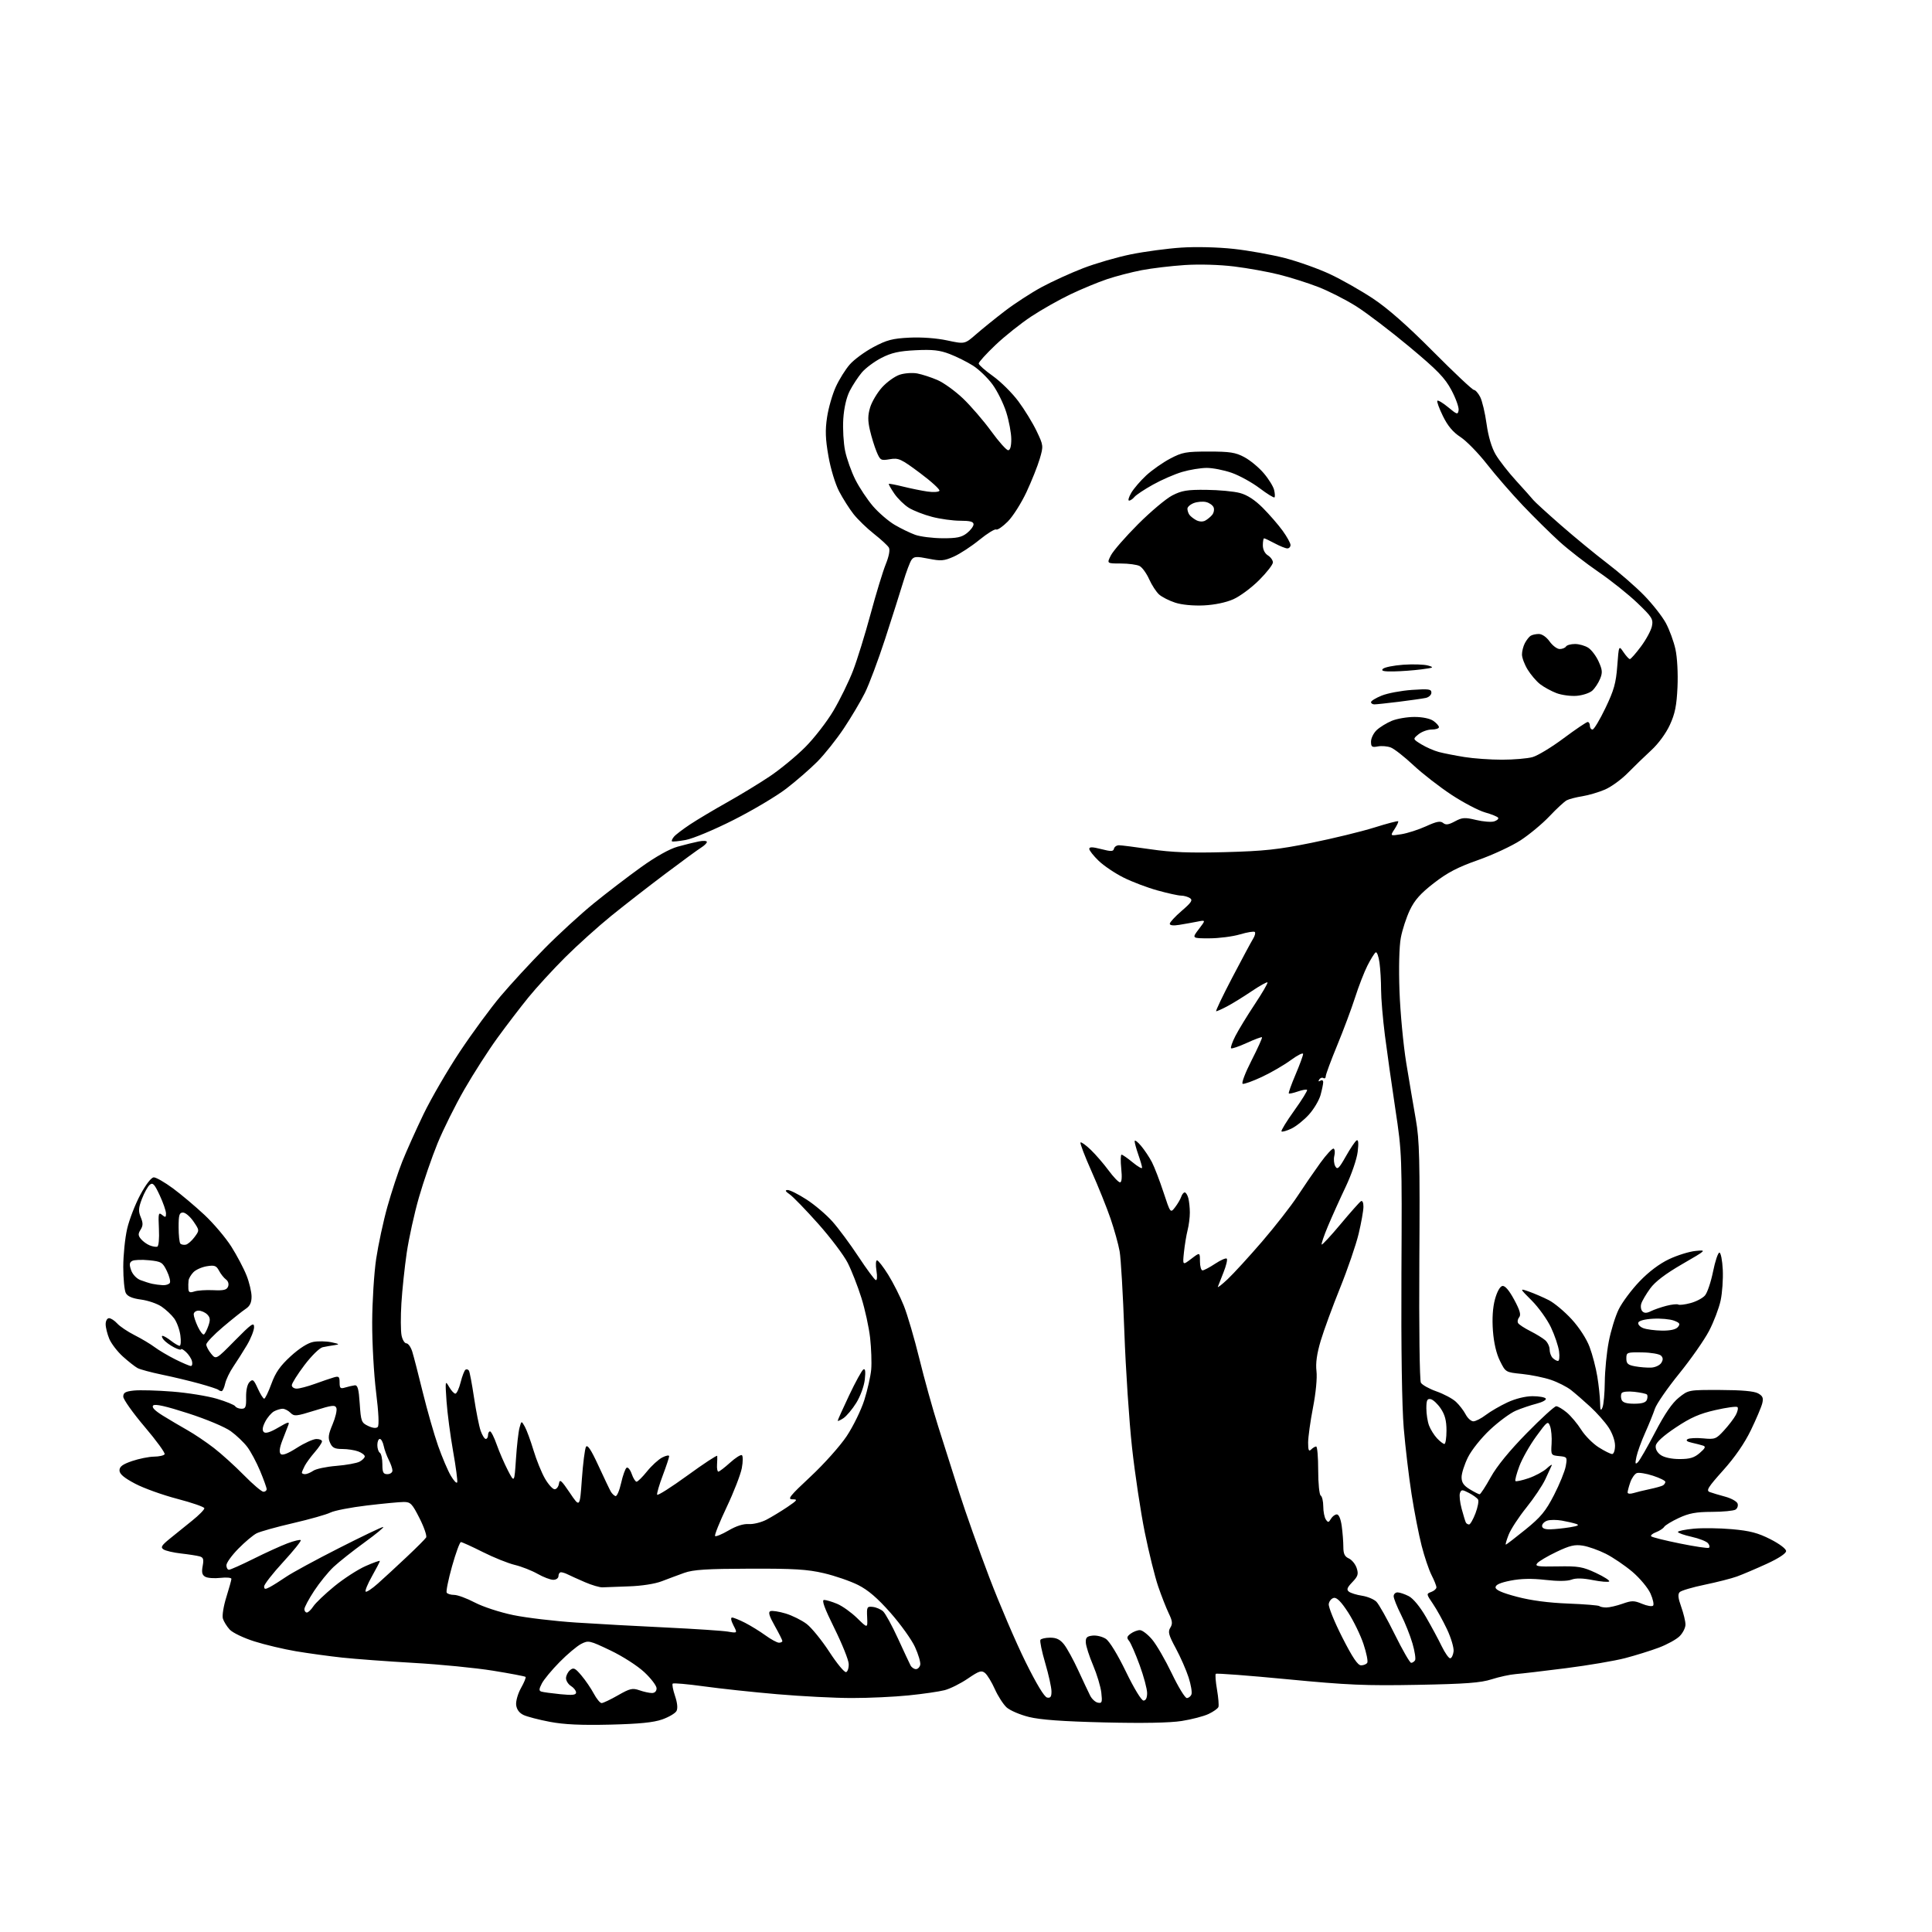 <?xml version="1.0" encoding="UTF-8" standalone="no"?>
<svg 
  version="1.1" 
  xmlns="http://www.w3.org/2000/svg" 
  xmlns:xlink="http://www.w3.org/1999/xlink" 
  xmlns:svg="http://www.w3.org/2000/svg"
  xmlns:rdf="http://www.w3.org/1999/02/22-rdf-syntax-ns#"
  xmlns:cc="http://creativecommons.org/ns#"
  xmlns:dc="http://purl.org/dc/elements/1.1/"
  viewBox="0 0 768 768"
  width="768"
  height="768"
>
<style>svg {background-color: white; }</style>"
<path stroke="none" fill="black" fill-rule="evenodd" d="M242.50,685.57C231.06,685.84 224.25,685.53 218.60,684.46C214.26,683.64 209.53,682.41 208.10,681.73C206.41,680.92 205.39,679.53 205.18,677.75C205.01,676.23 205.87,673.23 207.11,671.01C208.35,668.82 209.16,666.83 208.92,666.59C208.68,666.35 202.86,665.24 195.99,664.13C189.12,663.02 174.95,661.62 164.50,661.03C154.05,660.43 141.22,659.48 136.00,658.92C130.78,658.35 122.52,657.22 117.65,656.40C112.78,655.58 105.33,653.81 101.09,652.47C96.80,651.11 92.46,649.03 91.30,647.77C90.16,646.52 88.94,644.56 88.60,643.40C88.25,642.25 88.86,638.42 89.97,634.90C91.07,631.38 91.98,628.10 91.99,627.62C91.99,627.14 90.03,626.96 87.63,627.23C85.23,627.50 82.51,627.31 81.60,626.79C80.34,626.09 80.09,625.05 80.56,622.53C81.07,619.82 80.84,619.10 79.34,618.68C78.33,618.40 75.02,617.88 71.99,617.54C68.96,617.20 65.81,616.47 64.99,615.91C63.76,615.09 64.19,614.35 67.43,611.71C69.59,609.94 73.61,606.70 76.36,604.50C79.10,602.30 81.30,600.07 81.23,599.54C81.16,599.02 76.33,597.34 70.50,595.82C64.67,594.30 57.10,591.58 53.70,589.78C49.26,587.43 47.50,585.93 47.50,584.50C47.50,582.99 48.74,582.08 52.50,580.79C55.25,579.86 59.16,579.07 61.19,579.04C63.22,579.02 65.13,578.59 65.44,578.09C65.75,577.59 62.18,572.68 57.50,567.17C52.83,561.67 49.00,556.27 49.00,555.19C49.00,553.60 49.83,553.12 53.25,552.76C55.59,552.52 62.45,552.70 68.50,553.18C74.55,553.65 82.51,554.94 86.20,556.03C89.88,557.13 93.17,558.47 93.51,559.01C93.84,559.56 94.98,560.00 96.02,560.00C97.63,560.00 97.91,559.29 97.83,555.41C97.78,552.62 98.31,550.26 99.20,549.37C100.48,548.09 100.88,548.42 102.48,551.96C103.48,554.18 104.63,556.00 105.02,556.00C105.41,556.00 106.70,553.33 107.89,550.08C109.54,545.56 111.36,542.96 115.56,539.11C119.03,535.95 122.37,533.83 124.54,533.43C126.44,533.07 129.69,533.14 131.75,533.57C134.93,534.25 135.12,534.42 133.00,534.71C131.62,534.90 129.50,535.28 128.27,535.54C127.03,535.81 123.82,538.96 121.02,542.66C118.26,546.31 116.00,549.91 116.00,550.65C116.00,551.39 116.88,552.00 117.96,552.00C119.04,552.00 122.30,551.14 125.21,550.09C128.12,549.03 131.51,547.88 132.75,547.52C134.69,546.96 135.00,547.24 135.00,549.55C135.00,551.87 135.31,552.14 137.25,551.55C138.49,551.18 140.18,550.79 141.00,550.69C142.18,550.54 142.61,552.10 143.00,557.99C143.47,565.03 143.67,565.57 146.35,566.84C148.15,567.70 149.55,567.85 150.15,567.25C150.75,566.65 150.51,561.55 149.50,553.40C148.62,546.31 147.92,533.80 147.95,525.62C147.98,517.43 148.69,506.10 149.53,500.43C150.38,494.76 152.38,485.42 154.00,479.67C155.61,473.93 158.25,465.90 159.87,461.83C161.49,457.75 165.30,449.26 168.33,442.96C171.37,436.66 177.89,425.43 182.83,418.00C187.77,410.57 195.04,400.68 198.99,396.00C202.93,391.32 210.74,382.85 216.33,377.18C221.92,371.50 230.78,363.38 236.00,359.13C241.22,354.88 249.71,348.39 254.85,344.70C260.65,340.54 266.16,337.45 269.35,336.57C272.18,335.78 275.96,334.85 277.75,334.49C279.54,334.13 281.00,334.22 281.00,334.68C281.00,335.14 279.99,336.14 278.75,336.91C277.51,337.68 271.10,342.36 264.50,347.33C257.90,352.29 248.22,359.82 243.00,364.05C237.78,368.29 229.52,375.72 224.66,380.56C219.80,385.41 213.24,392.56 210.09,396.44C206.93,400.32 201.40,407.55 197.80,412.50C194.19,417.45 188.27,426.68 184.63,433.00C180.99,439.32 176.18,449.00 173.93,454.50C171.68,460.00 168.35,469.68 166.53,476.00C164.71,482.32 162.53,492.23 161.68,498.00C160.84,503.77 159.88,512.81 159.56,518.08C159.24,523.35 159.27,529.09 159.62,530.83C159.96,532.57 160.83,534.00 161.55,534.00C162.26,534.00 163.30,535.46 163.87,537.25C164.43,539.04 166.32,546.35 168.07,553.50C169.83,560.65 172.56,570.20 174.15,574.73C175.74,579.25 178.02,584.61 179.22,586.64C180.41,588.67 181.55,589.84 181.75,589.24C181.95,588.64 181.21,583.05 180.10,576.82C179.00,570.60 177.83,561.67 177.50,557.00C176.94,548.91 176.99,548.63 178.49,551.25C179.35,552.76 180.49,554.00 181.02,554.00C181.54,554.00 182.48,551.97 183.11,549.48C183.73,547.00 184.61,544.74 185.05,544.47C185.50,544.19 186.11,544.37 186.41,544.86C186.71,545.34 187.63,550.19 188.44,555.62C189.26,561.05 190.44,566.96 191.06,568.75C191.69,570.54 192.60,572.00 193.10,572.00C193.59,572.00 194.00,571.33 194.00,570.50C194.00,569.67 194.36,569.00 194.80,569.00C195.24,569.00 196.44,571.36 197.45,574.25C198.47,577.14 200.47,581.75 201.89,584.50C204.47,589.50 204.47,589.50 205.10,580.00C205.44,574.77 206.08,569.20 206.50,567.61C207.28,564.73 207.28,564.73 208.62,567.11C209.36,568.43 210.91,572.65 212.07,576.50C213.23,580.35 215.28,585.41 216.63,587.75C217.98,590.09 219.71,592.00 220.47,592.00C221.24,592.00 222.01,590.99 222.20,589.75C222.48,587.84 223.14,588.41 226.52,593.42C230.50,599.34 230.50,599.34 231.30,587.99C231.75,581.74 232.48,575.97 232.93,575.16C233.52,574.10 234.92,576.20 237.87,582.59C240.13,587.49 242.35,592.15 242.81,592.94C243.27,593.73 244.10,594.53 244.66,594.72C245.21,594.90 246.22,592.58 246.90,589.55C247.58,586.51 248.57,583.77 249.09,583.44C249.62,583.12 250.53,584.23 251.12,585.92C251.71,587.62 252.58,589.00 253.05,589.00C253.52,589.00 255.39,587.15 257.20,584.90C259.02,582.64 261.74,580.15 263.25,579.37C264.76,578.59 266.00,578.36 266.00,578.86C266.00,579.35 264.86,582.80 263.46,586.51C262.06,590.22 261.06,593.67 261.22,594.16C261.39,594.66 266.80,591.22 273.26,586.53C279.72,581.83 285.05,578.33 285.11,578.74C285.16,579.16 285.13,580.74 285.03,582.25C284.93,583.76 285.17,585.00 285.55,585.00C285.94,585.00 288.02,583.41 290.17,581.47C292.32,579.52 294.46,578.16 294.91,578.45C295.37,578.73 295.36,581.05 294.88,583.61C294.40,586.16 291.69,593.15 288.85,599.13C286.01,605.12 283.94,610.28 284.26,610.60C284.58,610.91 286.98,609.92 289.59,608.40C292.65,606.60 295.51,605.69 297.65,605.84C299.47,605.96 302.66,605.17 304.73,604.08C306.80,602.99 310.52,600.73 313.00,599.06C317.00,596.34 317.23,596.01 315.01,596.00C312.89,596.00 313.94,594.67 322.20,586.97C327.54,582.00 333.98,574.78 336.57,570.89C339.15,567.01 342.31,560.55 343.58,556.54C344.85,552.54 346.08,547.06 346.32,544.38C346.55,541.70 346.35,536.06 345.89,531.86C345.42,527.65 343.85,520.45 342.40,515.86C340.95,511.26 338.51,505.02 336.97,502.00C335.44,498.98 330.17,492.00 325.27,486.49C320.37,480.99 315.27,475.72 313.93,474.79C312.17,473.57 311.94,473.09 313.09,473.05C313.97,473.02 317.35,474.72 320.60,476.82C323.86,478.92 328.49,482.86 330.90,485.57C333.31,488.28 337.96,494.55 341.22,499.50C344.49,504.45 347.59,508.65 348.11,508.84C348.67,509.05 348.79,507.52 348.40,505.09C348.04,502.84 348.14,501.00 348.63,501.00C349.11,501.00 351.12,503.59 353.09,506.75C355.06,509.91 357.85,515.44 359.28,519.03C360.72,522.63 363.49,532.08 365.44,540.03C367.39,547.99 370.76,560.12 372.94,567.00C375.11,573.88 378.90,585.80 381.36,593.50C383.81,601.20 389.17,616.27 393.25,627.00C397.34,637.73 403.80,652.79 407.60,660.49C412.02,669.43 415.14,674.60 416.26,674.81C417.59,675.07 418.00,674.48 417.98,672.32C417.97,670.77 416.85,665.73 415.50,661.12C414.15,656.51 413.28,652.35 413.58,651.87C413.88,651.39 415.63,651.00 417.49,651.00C419.96,651.00 421.42,651.72 423.00,653.72C424.18,655.22 426.70,659.83 428.61,663.97C430.52,668.11 432.64,672.62 433.33,673.99C434.01,675.36 435.40,676.65 436.43,676.84C438.06,677.16 438.22,676.69 437.79,672.85C437.52,670.46 436.05,665.58 434.53,662.00C433.01,658.42 431.71,654.38 431.63,653.00C431.52,650.96 432.02,650.44 434.31,650.18C435.86,650.00 438.23,650.58 439.58,651.46C441.04,652.42 444.25,657.65 447.58,664.53C450.83,671.23 453.73,676.00 454.57,676.00C455.49,676.00 456.00,674.94 456.00,673.03C456.00,671.39 454.66,666.39 453.03,661.92C451.39,657.44 449.50,653.10 448.82,652.28C447.80,651.06 447.93,650.53 449.48,649.39C450.53,648.63 452.16,648.00 453.12,648.00C454.07,648.00 456.27,649.69 458.00,651.75C459.74,653.81 463.25,659.89 465.82,665.25C468.39,670.61 471.07,675.00 471.78,675.00C472.48,675.00 473.32,674.34 473.62,673.54C473.93,672.73 473.42,669.70 472.48,666.79C471.55,663.88 469.26,658.68 467.40,655.23C464.55,649.95 464.20,648.65 465.22,647.03C466.19,645.47 466.07,644.38 464.58,641.30C463.58,639.21 461.69,634.41 460.40,630.64C459.10,626.87 456.71,617.20 455.07,609.14C453.44,601.09 451.16,585.95 450.01,575.50C448.86,565.05 447.48,544.35 446.95,529.50C446.41,514.65 445.57,500.21 445.07,497.42C444.58,494.63 442.95,488.78 441.46,484.42C439.97,480.06 436.56,471.59 433.88,465.58C431.20,459.57 429.24,454.43 429.52,454.15C429.80,453.87 431.63,455.18 433.60,457.07C435.56,458.96 438.74,462.64 440.67,465.25C442.59,467.86 444.64,470.00 445.23,470.00C445.91,470.00 446.08,468.05 445.71,464.50C445.40,461.48 445.46,459.00 445.84,459.00C446.23,459.00 448.22,460.38 450.27,462.07C452.32,463.76 454.00,464.72 454.00,464.20C454.00,463.68 453.32,461.34 452.50,459.00C451.68,456.66 451.02,454.24 451.04,453.62C451.06,453.01 452.21,453.85 453.59,455.50C454.98,457.15 456.92,460.07 457.92,462.00C458.91,463.93 460.97,469.28 462.49,473.90C465.26,482.30 465.26,482.30 467.12,479.90C468.13,478.58 469.23,476.71 469.55,475.75C469.87,474.79 470.50,474.00 470.95,474.00C471.40,474.00 472.04,475.01 472.37,476.25C472.70,477.49 472.98,480.07 472.98,482.00C472.99,483.93 472.59,487.07 472.09,489.00C471.60,490.93 470.95,494.87 470.64,497.77C470.09,503.03 470.09,503.03 473.55,500.40C477.00,497.76 477.00,497.76 477.00,501.38C477.00,503.37 477.46,505.00 478.02,505.00C478.58,505.00 480.84,503.81 483.04,502.35C485.24,500.90 487.32,499.99 487.66,500.33C488.01,500.67 487.44,503.10 486.39,505.72C485.35,508.35 484.33,510.94 484.12,511.50C483.92,512.05 485.66,510.70 488.00,508.50C490.34,506.30 496.50,499.57 501.69,493.55C506.87,487.52 513.20,479.42 515.73,475.55C518.27,471.67 522.37,465.71 524.84,462.29C527.31,458.88 529.70,456.32 530.17,456.60C530.63,456.89 530.74,458.19 530.41,459.49C530.09,460.79 530.26,462.64 530.80,463.61C531.63,465.10 532.26,464.51 534.99,459.68C536.75,456.56 538.67,453.70 539.25,453.34C539.98,452.89 540.12,454.32 539.70,457.85C539.36,460.73 537.26,466.86 534.94,471.75C532.65,476.56 529.48,483.61 527.88,487.41C526.29,491.21 525.17,494.50 525.39,494.72C525.61,494.94 528.99,491.30 532.90,486.62C536.81,481.94 540.45,477.84 541.00,477.50C541.58,477.14 542.00,478.07 541.99,479.69C541.99,481.24 541.12,486.10 540.07,490.50C539.01,494.90 535.69,504.57 532.69,512.00C529.69,519.42 526.23,528.87 525.00,532.98C523.47,538.15 522.94,541.88 523.32,545.05C523.64,547.74 523.07,553.72 521.93,559.56C520.87,565.03 520.01,571.28 520.00,573.45C520.00,576.52 520.27,577.13 521.20,576.20C521.86,575.54 522.76,575.00 523.20,575.00C523.64,575.00 524.00,579.25 524.00,584.44C524.00,589.66 524.45,594.16 525.00,594.50C525.55,594.84 526.01,596.78 526.02,598.81C526.02,600.84 526.48,603.17 527.03,604.00C527.91,605.31 528.17,605.28 529.07,603.75C529.64,602.79 530.69,602.00 531.41,602.00C532.22,602.00 532.97,603.80 533.36,606.64C533.71,609.19 534.00,612.91 534.00,614.90C534.00,617.66 534.52,618.76 536.19,619.51C537.39,620.06 538.79,621.77 539.30,623.33C540.08,625.73 539.82,626.58 537.57,628.93C535.49,631.10 535.20,631.91 536.21,632.71C536.92,633.27 539.27,634.00 541.44,634.33C543.61,634.66 546.18,635.74 547.15,636.72C548.12,637.70 551.42,643.56 554.47,649.75C557.53,655.94 560.44,661.00 560.95,661.00C561.46,661.00 562.16,660.54 562.51,659.99C562.85,659.43 562.39,656.42 561.48,653.29C560.57,650.16 558.52,645.01 556.91,641.83C555.31,638.66 554.00,635.37 554.00,634.53C554.00,633.69 554.70,633.00 555.55,633.00C556.40,633.00 558.41,633.68 560.01,634.50C561.76,635.41 564.47,638.69 566.82,642.75C568.97,646.46 571.80,651.71 573.11,654.42C574.43,657.13 575.95,659.28 576.50,659.20C577.05,659.13 577.64,657.90 577.82,656.48C578.00,655.06 576.83,651.11 575.23,647.70C573.62,644.29 571.10,639.72 569.61,637.54C566.96,633.66 566.94,633.56 568.95,632.82C570.08,632.41 571.00,631.58 571.00,630.99C571.00,630.40 570.13,628.21 569.06,626.12C568.00,624.04 566.22,618.77 565.11,614.41C563.99,610.06 562.20,600.88 561.13,594.00C560.05,587.12 558.65,575.30 558.01,567.72C557.29,559.14 556.94,535.92 557.09,506.22C557.33,459.11 557.30,458.28 554.69,441.00C553.24,431.38 551.36,418.12 550.52,411.54C549.69,404.96 549.00,396.81 549.00,393.43C549.00,390.05 548.72,385.20 548.37,382.66C548.02,380.12 547.34,378.29 546.85,378.59C546.36,378.90 544.90,381.25 543.59,383.82C542.29,386.39 540.07,392.10 538.67,396.50C537.26,400.90 534.07,409.45 531.57,415.50C529.07,421.55 527.02,427.09 527.01,427.81C527.01,428.53 526.58,428.86 526.07,428.54C525.56,428.23 524.81,428.49 524.41,429.14C523.96,429.87 524.12,430.04 524.85,429.60C525.49,429.19 526.00,429.46 525.99,430.19C525.99,430.91 525.51,433.22 524.93,435.32C524.34,437.42 522.26,440.92 520.30,443.09C518.34,445.25 515.21,447.76 513.33,448.65C511.46,449.53 509.70,450.03 509.42,449.75C509.14,449.47 511.42,445.75 514.48,441.48C517.54,437.21 519.84,433.50 519.58,433.24C519.32,432.98 517.66,433.27 515.89,433.89C514.12,434.50 512.52,434.85 512.32,434.65C512.12,434.46 513.32,431.10 514.98,427.20C516.64,423.30 518.00,419.60 518.00,418.97C518.00,418.34 515.81,419.44 513.12,421.41C510.44,423.38 505.27,426.38 501.64,428.08C498.00,429.78 494.56,431.02 493.99,430.83C493.41,430.64 494.99,426.48 497.48,421.59C499.98,416.69 501.86,412.53 501.66,412.33C501.47,412.13 498.73,413.15 495.59,414.59C492.44,416.03 489.64,416.98 489.37,416.70C489.09,416.42 489.85,414.24 491.07,411.85C492.29,409.46 495.75,403.78 498.78,399.22C501.80,394.67 504.08,390.75 503.84,390.51C503.60,390.27 500.73,391.88 497.45,394.09C494.18,396.30 489.83,398.98 487.79,400.05C485.75,401.12 483.80,402.00 483.45,402.00C483.11,402.00 485.97,395.99 489.82,388.64C493.66,381.29 497.40,374.34 498.12,373.18C498.84,372.03 499.15,370.81 498.81,370.48C498.47,370.14 495.82,370.57 492.92,371.43C490.01,372.29 484.52,373.00 480.70,373.00C473.76,373.00 473.76,373.00 476.55,369.34C479.35,365.68 479.35,365.68 475.92,366.37C474.04,366.74 470.81,367.32 468.75,367.65C466.42,368.03 465.00,367.86 465.00,367.21C465.00,366.63 467.14,364.31 469.75,362.07C473.64,358.72 474.23,357.80 473.00,357.00C472.18,356.47 470.59,356.02 469.48,356.02C468.37,356.01 464.17,355.09 460.15,353.97C456.13,352.86 450.07,350.57 446.67,348.87C443.28,347.18 438.81,344.18 436.75,342.20C434.69,340.21 433.00,338.08 433.00,337.45C433.00,336.61 434.23,336.63 437.75,337.53C441.69,338.54 442.56,338.51 442.82,337.37C443.00,336.62 443.89,336.00 444.81,336.00C445.72,336.00 451.43,336.73 457.48,337.61C465.80,338.83 473.02,339.11 487.00,338.74C502.53,338.32 508.03,337.73 521.27,335.05C529.95,333.30 541.18,330.56 546.24,328.98C551.29,327.39 555.59,326.26 555.79,326.46C556.00,326.66 555.35,328.06 554.36,329.58C552.56,332.33 552.56,332.33 557.03,331.62C559.49,331.23 563.92,329.80 566.89,328.45C571.05,326.54 572.59,326.25 573.66,327.14C574.73,328.02 575.82,327.87 578.36,326.50C581.27,324.94 582.29,324.87 586.78,325.95C589.59,326.62 592.82,326.88 593.96,326.51C595.10,326.15 595.81,325.50 595.54,325.07C595.27,324.63 592.95,323.68 590.37,322.96C587.80,322.24 581.80,319.10 577.03,315.97C572.27,312.84 565.44,307.54 561.85,304.18C558.26,300.82 554.22,297.65 552.86,297.14C551.51,296.62 549.18,296.43 547.70,296.72C545.36,297.16 545.00,296.90 545.00,294.79C545.00,293.45 546.02,291.39 547.26,290.22C548.51,289.05 551.19,287.40 553.23,286.55C555.27,285.70 559.33,285.00 562.25,285.00C565.43,285.00 568.44,285.62 569.78,286.56C571.00,287.41 572.00,288.54 572.00,289.06C572.00,289.58 570.70,290.00 569.11,290.00C567.52,290.00 565.17,290.85 563.90,291.88C561.57,293.77 561.57,293.77 565.03,295.90C566.94,297.07 570.08,298.44 572.00,298.94C573.92,299.45 578.48,300.34 582.12,300.93C585.75,301.52 592.50,302.00 597.12,301.99C601.73,301.99 607.17,301.53 609.21,300.96C611.25,300.39 616.82,297.02 621.58,293.46C626.35,289.91 630.65,287.00 631.13,287.00C631.61,287.00 632.00,287.68 632.00,288.50C632.00,289.32 632.47,290.00 633.05,290.00C633.62,290.00 635.93,286.16 638.18,281.47C641.58,274.39 642.38,271.54 642.89,264.72C643.51,256.50 643.51,256.50 645.37,259.25C646.39,260.76 647.53,262.00 647.90,262.00C648.27,262.00 650.26,259.75 652.31,256.99C654.37,254.23 656.33,250.59 656.67,248.90C657.23,246.09 656.70,245.25 650.85,239.66C647.31,236.27 640.35,230.71 635.37,227.31C630.40,223.90 623.44,218.50 619.91,215.30C616.39,212.10 609.86,205.66 605.41,200.99C600.97,196.32 594.52,188.90 591.08,184.50C587.64,180.10 582.90,175.25 580.56,173.73C577.58,171.79 575.49,169.30 573.58,165.39C572.08,162.33 571.08,159.58 571.37,159.29C571.66,159.01 573.61,160.18 575.70,161.91C579.23,164.84 579.52,164.92 579.82,163.05C579.99,161.94 578.71,158.36 576.97,155.09C574.35,150.18 571.45,147.19 560.23,137.83C552.76,131.60 543.24,124.35 539.08,121.73C534.91,119.11 528.12,115.66 524.00,114.07C519.88,112.47 512.90,110.26 508.50,109.16C504.10,108.05 496.05,106.60 490.61,105.93C484.75,105.21 476.74,104.98 470.95,105.36C465.58,105.71 457.88,106.63 453.84,107.40C449.80,108.18 443.57,109.79 440.00,111.00C436.43,112.20 429.90,114.91 425.50,117.01C421.10,119.11 414.12,123.05 410.00,125.77C405.88,128.48 399.46,133.59 395.75,137.11C392.04,140.64 389.02,143.97 389.05,144.51C389.07,145.05 391.62,147.30 394.71,149.50C397.80,151.70 402.34,156.20 404.80,159.50C407.26,162.80 410.52,168.13 412.06,171.34C414.79,177.06 414.81,177.27 413.33,182.34C412.50,185.18 410.13,191.13 408.06,195.57C405.99,200.00 402.63,205.30 400.59,207.34C398.55,209.38 396.48,210.79 395.98,210.49C395.48,210.18 392.47,212.04 389.30,214.62C386.12,217.21 381.54,220.20 379.12,221.27C375.25,222.98 374.04,223.08 369.11,222.09C364.32,221.13 363.33,221.19 362.36,222.52C361.74,223.37 360.25,227.32 359.06,231.29C357.86,235.25 354.62,245.45 351.86,253.95C349.09,262.44 345.47,272.12 343.80,275.45C342.14,278.78 338.39,285.10 335.46,289.50C332.53,293.90 327.77,299.88 324.88,302.79C321.99,305.69 316.43,310.52 312.52,313.52C308.60,316.52 299.18,322.12 291.57,325.96C283.95,329.82 275.45,333.37 272.62,333.89C269.81,334.40 267.32,334.65 267.11,334.44C266.89,334.22 267.25,333.40 267.91,332.61C268.56,331.82 271.44,329.63 274.30,327.73C277.16,325.84 283.77,321.89 289.00,318.96C294.23,316.03 301.88,311.37 306.00,308.61C310.12,305.84 316.45,300.64 320.05,297.04C323.65,293.44 328.72,286.90 331.32,282.50C333.92,278.10 337.41,270.96 339.08,266.64C340.74,262.32 343.88,252.19 346.05,244.14C348.22,236.09 350.94,227.17 352.09,224.32C353.39,221.10 353.86,218.59 353.34,217.68C352.88,216.88 350.22,214.42 347.43,212.23C344.63,210.03 340.98,206.49 339.30,204.37C337.63,202.24 335.04,198.16 333.55,195.30C332.02,192.37 330.17,186.27 329.31,181.30C328.11,174.46 327.99,171.01 328.78,165.82C329.33,162.14 330.90,156.72 332.25,153.77C333.60,150.82 336.10,146.81 337.82,144.86C339.53,142.91 343.76,139.81 347.21,137.97C352.49,135.15 354.79,134.55 361.50,134.22C366.33,133.98 372.28,134.42 376.50,135.32C383.50,136.82 383.50,136.82 388.00,132.89C390.48,130.73 395.65,126.55 399.50,123.60C403.35,120.65 409.88,116.41 414.00,114.17C418.12,111.94 425.58,108.53 430.57,106.61C435.55,104.69 444.10,102.21 449.57,101.10C455.03,100.00 464.00,98.79 469.50,98.43C475.33,98.04 484.02,98.25 490.34,98.93C496.30,99.58 505.51,101.23 510.81,102.60C516.10,103.98 524.16,106.85 528.71,108.99C533.27,111.12 540.93,115.47 545.75,118.66C551.67,122.58 559.41,129.40 569.68,139.73C578.03,148.13 585.33,155.00 585.91,155.00C586.48,155.00 587.60,156.26 588.39,157.79C589.19,159.33 590.33,164.14 590.93,168.48C591.63,173.51 592.94,177.93 594.54,180.66C595.92,183.01 599.62,187.76 602.77,191.20C605.92,194.65 608.95,198.04 609.50,198.75C610.05,199.46 615.00,203.98 620.50,208.79C626.00,213.60 634.33,220.44 639.00,224.00C643.67,227.56 650.23,233.26 653.56,236.68C656.89,240.09 660.78,245.05 662.21,247.69C663.63,250.34 665.35,255.02 666.02,258.10C666.73,261.33 667.07,267.68 666.83,273.10C666.49,280.51 665.85,283.70 663.79,288.17C662.27,291.49 659.22,295.65 656.47,298.17C653.89,300.55 649.68,304.62 647.13,307.21C644.59,309.81 640.48,312.80 638.00,313.86C635.52,314.93 631.48,316.12 629.00,316.52C626.52,316.91 623.73,317.63 622.80,318.13C621.86,318.62 618.78,321.46 615.96,324.45C613.13,327.44 607.95,331.75 604.44,334.04C600.94,336.32 593.32,339.86 587.52,341.90C579.45,344.74 575.34,346.89 569.97,351.06C564.69,355.15 562.33,357.80 560.44,361.77C559.06,364.66 557.44,369.61 556.85,372.77C556.20,376.23 555.99,384.63 556.32,394.00C556.63,402.52 557.84,415.35 559.00,422.50C560.17,429.65 561.89,439.77 562.81,445.00C564.26,453.18 564.46,460.99 564.21,501.27C564.05,527.34 564.32,548.75 564.82,549.64C565.31,550.51 568.10,552.07 571.02,553.10C573.95,554.13 577.43,555.99 578.76,557.24C580.10,558.48 581.83,560.74 582.62,562.25C583.41,563.76 584.78,565.00 585.68,565.00C586.58,565.00 588.81,563.86 590.64,562.46C592.47,561.07 596.34,558.82 599.23,557.47C602.45,555.98 606.33,555.02 609.19,555.01C611.77,555.00 614.15,555.43 614.47,555.95C614.80,556.48 613.13,557.39 610.78,557.99C608.43,558.59 604.71,559.85 602.52,560.79C600.34,561.73 595.75,565.11 592.33,568.31C588.84,571.57 585.00,576.37 583.56,579.25C582.15,582.08 581.00,585.66 581.00,587.21C581.00,589.32 581.82,590.53 584.25,592.01C586.04,593.10 587.80,593.99 588.16,594.00C588.53,594.00 590.51,590.96 592.57,587.25C594.99,582.87 600.01,576.72 606.85,569.75C612.64,563.84 617.94,559.00 618.62,559.00C619.29,559.00 621.20,560.14 622.85,561.52C624.50,562.91 627.08,565.99 628.58,568.37C630.08,570.74 633.20,573.88 635.51,575.34C637.82,576.80 640.23,578.00 640.85,578.00C641.49,578.00 642.00,576.50 642.00,574.64C642.00,572.69 640.91,569.64 639.41,567.39C637.99,565.25 634.73,561.57 632.16,559.21C629.60,556.85 626.15,553.86 624.50,552.56C622.85,551.27 619.25,549.44 616.50,548.51C613.75,547.58 608.58,546.52 605.00,546.16C598.50,545.50 598.50,545.50 596.26,540.98C594.81,538.08 593.82,533.80 593.46,528.98C593.10,524.13 593.39,519.74 594.27,516.50C595.09,513.50 596.26,511.38 597.21,511.20C598.25,511.00 599.85,512.84 601.89,516.61C604.18,520.84 604.70,522.65 603.90,523.62C603.31,524.33 603.12,525.39 603.48,525.97C603.84,526.55 606.02,527.97 608.32,529.13C610.62,530.29 613.29,531.93 614.25,532.77C615.21,533.62 616.00,535.28 616.00,536.45C616.00,537.63 616.54,539.14 617.20,539.80C617.86,540.46 618.82,541.00 619.33,541.00C619.84,541.00 620.03,539.29 619.75,537.19C619.47,535.10 618.02,530.80 616.53,527.65C615.03,524.49 611.60,519.70 608.90,517.00C603.99,512.09 603.99,512.09 607.84,513.44C609.96,514.19 613.49,515.72 615.69,516.84C617.89,517.97 621.98,521.39 624.78,524.45C627.80,527.76 630.69,532.22 631.90,535.47C633.03,538.47 634.40,543.76 634.96,547.21C635.53,550.67 636.02,555.30 636.06,557.50C636.12,560.65 636.32,561.08 637.00,559.50C637.47,558.40 637.89,553.83 637.93,549.34C637.97,544.85 638.67,537.66 639.50,533.36C640.32,529.05 642.10,523.26 643.46,520.49C644.82,517.71 648.54,512.72 651.72,509.40C655.42,505.53 659.66,502.34 663.50,500.53C666.80,498.97 671.52,497.51 674.00,497.27C678.50,496.84 678.50,496.84 668.68,502.52C662.02,506.38 657.93,509.49 655.97,512.20C654.37,514.40 652.78,517.10 652.44,518.20C652.09,519.30 652.29,520.69 652.88,521.28C653.65,522.05 654.61,522.04 656.23,521.23C657.48,520.60 660.26,519.64 662.41,519.08C664.55,518.53 666.68,518.30 667.13,518.58C667.58,518.86 669.79,518.60 672.03,517.99C674.28,517.39 676.86,516.02 677.77,514.95C678.69,513.88 680.13,509.60 680.97,505.44C681.81,501.28 682.95,497.90 683.50,497.93C684.05,497.96 684.65,501.02 684.83,504.74C685.01,508.46 684.62,513.98 683.97,517.00C683.32,520.02 681.26,525.45 679.38,529.05C677.50,532.65 672.15,540.30 667.49,546.05C662.83,551.80 658.49,558.08 657.85,560.00C657.21,561.92 655.46,566.24 653.96,569.59C652.46,572.93 650.91,577.21 650.51,579.09C649.93,581.85 650.03,582.27 651.07,581.27C651.78,580.60 654.86,575.24 657.93,569.36C661.76,562.02 664.70,557.71 667.35,555.59C671.20,552.50 671.20,552.50 683.85,552.54C692.27,552.56 697.28,553.01 698.84,553.87C700.71,554.91 701.05,555.70 700.53,557.83C700.17,559.30 698.14,564.10 696.01,568.50C693.49,573.71 689.64,579.29 684.99,584.47C678.89,591.28 678.11,592.55 679.67,593.12C680.68,593.49 683.44,594.32 685.80,594.95C688.17,595.59 690.37,596.81 690.70,597.66C691.02,598.51 690.66,599.60 689.90,600.09C689.13,600.57 684.90,600.98 680.50,600.99C674.20,601.01 671.41,601.53 667.37,603.41C664.55,604.72 661.92,606.32 661.53,606.96C661.13,607.60 659.66,608.56 658.26,609.09C656.87,609.62 656.02,610.36 656.39,610.72C656.76,611.09 661.88,612.37 667.78,613.56C673.68,614.76 678.86,615.53 679.30,615.28C679.74,615.03 679.59,614.21 678.97,613.47C678.35,612.72 675.41,611.56 672.42,610.90C669.44,610.23 667.00,609.37 667.00,608.98C667.00,608.59 669.81,608.01 673.25,607.68C676.69,607.35 683.55,607.44 688.50,607.88C695.60,608.51 698.82,609.35 703.75,611.86C707.34,613.68 710.00,615.68 710.00,616.57C710.00,617.52 707.03,619.48 702.25,621.67C697.99,623.62 692.70,625.87 690.50,626.67C688.30,627.47 682.52,628.94 677.66,629.95C672.80,630.95 668.32,632.28 667.71,632.89C666.90,633.70 667.06,635.27 668.31,638.75C669.24,641.36 670.01,644.53 670.00,645.80C670.00,647.06 668.96,649.13 667.69,650.40C666.42,651.68 662.70,653.72 659.44,654.95C656.17,656.18 650.12,658.06 646.00,659.14C641.88,660.21 631.30,662.01 622.50,663.13C613.70,664.25 604.69,665.31 602.47,665.48C600.26,665.65 595.98,666.58 592.97,667.54C588.59,668.95 582.72,669.39 563.48,669.75C542.73,670.14 535.68,669.83 511.64,667.52C496.34,666.05 483.59,665.08 483.30,665.37C483.02,665.65 483.23,668.48 483.78,671.66C484.32,674.83 484.58,677.94 484.34,678.55C484.11,679.17 482.35,680.42 480.43,681.33C478.52,682.24 473.70,683.50 469.73,684.12C465.01,684.86 454.34,685.06 439.00,684.69C422.45,684.29 413.58,683.65 409.02,682.52C405.46,681.64 401.46,679.92 400.13,678.71C398.81,677.49 396.71,674.23 395.47,671.46C394.23,668.69 392.48,665.81 391.58,665.06C390.16,663.89 389.24,664.19 384.72,667.27C381.85,669.23 377.70,671.30 375.50,671.87C373.30,672.44 366.84,673.38 361.14,673.95C355.45,674.53 345.32,675.00 338.64,674.99C331.96,674.99 318.62,674.31 309.00,673.48C299.38,672.66 286.20,671.24 279.73,670.34C273.25,669.45 267.71,668.96 267.41,669.26C267.11,669.56 267.52,671.76 268.33,674.15C269.26,676.90 269.48,679.11 268.92,680.15C268.43,681.06 265.89,682.56 263.27,683.49C259.79,684.72 254.16,685.28 242.50,685.57zM239.15,677.00C239.76,677.00 242.69,675.61 245.65,673.91C250.41,671.19 251.42,670.95 254.18,671.91C255.89,672.51 258.13,673.00 259.15,673.00C260.29,673.00 261.00,672.28 261.00,671.14C261.00,670.11 258.82,667.23 256.15,664.74C253.41,662.18 247.53,658.40 242.65,656.07C234.29,652.08 233.91,652.00 230.99,653.50C229.34,654.36 225.48,657.60 222.43,660.71C219.37,663.81 216.21,667.63 215.40,669.19C214.23,671.45 214.19,672.12 215.22,672.44C215.92,672.66 219.31,673.13 222.75,673.47C227.55,673.95 229.00,673.80 229.00,672.79C229.00,672.07 228.10,670.92 227.00,670.23C225.90,669.55 225.00,668.14 225.00,667.11C225.00,666.09 225.72,664.65 226.60,663.91C227.99,662.76 228.61,663.05 231.13,666.04C232.74,667.94 234.96,671.19 236.05,673.25C237.15,675.31 238.54,677.00 239.15,677.00zM336.35,664.69C336.98,664.47 337.44,662.98 337.37,661.39C337.30,659.80 334.74,653.44 331.68,647.25C327.70,639.20 326.54,636.00 327.59,636.00C328.40,636.00 330.74,636.70 332.78,637.55C334.83,638.40 338.39,640.95 340.71,643.21C344.91,647.33 344.91,647.33 344.71,642.91C344.51,638.78 344.65,638.52 346.95,638.77C348.29,638.92 350.13,639.71 351.04,640.53C351.94,641.35 354.59,646.18 356.92,651.26C359.25,656.34 361.51,661.17 361.94,662.00C362.37,662.83 363.34,663.50 364.10,663.50C364.85,663.50 365.62,662.71 365.81,661.75C365.99,660.79 365.06,657.62 363.72,654.70C362.39,651.79 358.01,645.69 354.01,641.14C348.82,635.26 345.10,632.07 341.11,630.06C338.02,628.51 331.90,626.40 327.50,625.37C320.94,623.84 315.64,623.51 298.00,623.57C280.88,623.62 275.58,623.96 272.00,625.24C269.52,626.13 265.48,627.64 263.00,628.59C260.35,629.61 255.01,630.44 250.00,630.60C245.32,630.76 240.60,630.93 239.50,630.99C238.40,631.05 235.25,630.12 232.50,628.93C229.75,627.74 226.72,626.37 225.76,625.89C224.81,625.40 223.57,625.00 223.01,625.00C222.46,625.00 222.00,625.67 222.00,626.50C222.00,627.35 221.10,628.00 219.93,628.00C218.79,628.00 215.98,626.93 213.68,625.62C211.38,624.32 207.32,622.72 204.65,622.08C201.98,621.44 196.25,619.14 191.92,616.96C187.59,614.78 183.67,613.00 183.22,613.00C182.77,613.00 181.19,617.32 179.70,622.60C178.22,627.88 177.26,632.60 177.56,633.10C177.87,633.59 179.21,634.00 180.54,634.00C181.88,634.00 185.57,635.36 188.75,637.03C191.98,638.72 198.72,640.93 204.02,642.02C209.23,643.10 220.47,644.43 229.00,644.99C237.53,645.55 253.72,646.44 265.00,646.97C276.27,647.51 287.23,648.24 289.34,648.59C293.18,649.24 293.18,649.24 291.56,646.12C290.60,644.25 290.38,643.00 291.01,643.00C291.60,643.00 293.92,643.94 296.16,645.08C298.41,646.23 302.06,648.48 304.27,650.08C306.49,651.69 308.91,653.00 309.65,653.00C310.39,653.00 311.00,652.70 311.00,652.33C311.00,651.96 309.64,649.25 307.98,646.31C305.76,642.37 305.30,640.82 306.25,640.46C306.96,640.18 309.69,640.61 312.32,641.40C314.94,642.19 318.69,644.06 320.66,645.55C322.62,647.05 326.69,652.06 329.71,656.69C332.72,661.32 335.71,664.92 336.35,664.69zM541.05,662.00C542.06,662.00 543.17,661.54 543.51,660.98C543.86,660.41 543.19,657.07 542.01,653.54C540.84,650.01 538.09,644.36 535.92,640.99C533.19,636.77 531.42,634.96 530.23,635.19C529.28,635.37 528.36,636.47 528.20,637.62C528.03,638.78 530.45,644.73 533.56,650.86C537.66,658.92 539.73,662.00 541.05,662.00zM121.98,641.00C122.51,641.00 123.68,639.89 124.56,638.54C125.45,637.19 129.22,633.60 132.93,630.56C136.65,627.52 142.23,623.90 145.34,622.53C148.46,621.15 151.00,620.25 151.00,620.53C151.00,620.80 149.60,623.52 147.88,626.56C146.16,629.60 145.03,632.36 145.35,632.69C145.68,633.01 147.87,631.57 150.22,629.47C152.58,627.38 157.70,622.65 161.60,618.97C165.51,615.30 169.01,611.79 169.39,611.18C169.77,610.57 168.60,607.14 166.79,603.56C163.84,597.72 163.19,597.05 160.50,597.06C158.85,597.06 152.26,597.69 145.86,598.45C139.46,599.21 132.94,600.47 131.36,601.26C129.79,602.05 123.10,603.94 116.50,605.47C109.90,606.99 103.38,608.82 102.00,609.52C100.62,610.22 97.36,612.96 94.75,615.62C92.14,618.27 90.00,621.24 90.00,622.22C90.00,623.20 90.46,624.00 91.02,624.00C91.58,624.00 95.97,622.04 100.77,619.65C105.57,617.25 111.65,614.49 114.27,613.50C116.90,612.52 119.28,611.94 119.56,612.23C119.85,612.51 116.69,616.44 112.54,620.96C108.39,625.47 105.00,629.82 105.00,630.62C105.00,631.81 105.41,631.86 107.25,630.89C108.49,630.24 111.42,628.39 113.77,626.79C116.12,625.18 125.52,620.08 134.66,615.44C143.79,610.80 151.73,607.00 152.31,607.00C152.88,607.00 149.56,609.75 144.93,613.11C140.29,616.48 134.75,620.87 132.62,622.86C130.49,624.86 127.00,629.16 124.87,632.41C122.74,635.65 121.00,638.92 121.00,639.66C121.00,640.39 121.44,641.00 121.98,641.00zM638.54,639.00C639.76,639.00 642.64,638.33 644.95,637.52C648.67,636.20 649.56,636.21 652.75,637.54C654.73,638.37 656.70,638.70 657.13,638.27C657.55,637.85 657.09,635.67 656.09,633.44C655.08,631.19 651.87,627.35 648.89,624.81C645.92,622.30 641.17,619.08 638.33,617.65C635.49,616.22 631.38,614.76 629.20,614.42C626.00,613.90 623.99,614.38 618.75,616.88C615.18,618.58 611.73,620.62 611.08,621.41C610.06,622.64 611.22,622.82 619.19,622.67C627.47,622.52 629.15,622.81 634.40,625.26C637.65,626.78 640.02,628.31 639.68,628.65C639.34,628.99 636.41,628.75 633.16,628.11C629.16,627.32 626.43,627.27 624.67,627.94C623.03,628.56 619.22,628.60 614.27,628.03C608.90,627.42 604.59,627.51 600.48,628.32C596.36,629.13 594.50,629.97 594.50,631.00C594.50,632.04 597.11,633.19 603.00,634.74C608.59,636.22 615.56,637.14 623.37,637.44C629.89,637.69 635.48,638.15 635.78,638.45C636.09,638.75 637.33,639.00 638.54,639.00zM598.59,614.00C598.83,614.00 602.33,611.31 606.38,608.03C612.51,603.07 614.42,600.75 617.75,594.28C619.95,590.00 622.05,584.84 622.41,582.82C623.05,579.23 622.98,579.12 619.78,578.82C616.55,578.50 616.50,578.43 616.78,573.92C616.94,571.41 616.67,568.28 616.19,566.98C615.35,564.72 615.08,564.92 610.65,571.01C608.09,574.53 605.07,579.86 603.96,582.84C602.84,585.82 602.15,588.48 602.41,588.74C602.68,589.01 605.03,588.50 607.64,587.61C610.24,586.72 613.48,584.98 614.83,583.75C616.17,582.51 617.08,581.95 616.84,582.50C616.61,583.05 615.47,585.52 614.31,588.00C613.16,590.48 609.75,595.57 606.73,599.32C603.72,603.06 600.56,607.90 599.71,610.07C598.86,612.23 598.35,614.00 598.59,614.00zM616.25,607.93C618.04,607.89 621.52,607.53 624.00,607.13C627.34,606.59 627.98,606.24 626.50,605.76C625.40,605.40 622.85,604.81 620.84,604.46C618.82,604.10 616.23,604.11 615.09,604.47C613.94,604.84 613.00,605.78 613.00,606.57C613.00,607.53 614.06,607.98 616.25,607.93zM583.98,606.00C584.45,606.00 585.59,604.01 586.52,601.58C587.45,599.14 587.91,596.67 587.54,596.07C587.17,595.47 585.54,594.30 583.92,593.46C581.25,592.08 580.90,592.08 580.36,593.50C580.03,594.36 580.33,597.19 581.03,599.78C581.73,602.38 582.49,604.84 582.71,605.25C582.94,605.66 583.50,606.00 583.98,606.00zM649.25,593.54C650.49,593.16 653.44,592.44 655.82,591.94C658.19,591.44 660.55,590.78 661.07,590.46C661.58,590.14 662.00,589.51 662.00,589.06C662.00,588.60 659.78,587.50 657.07,586.62C654.36,585.73 651.47,585.27 650.64,585.58C649.82,585.90 648.66,587.54 648.07,589.23C647.48,590.92 647.00,592.73 647.00,593.27C647.00,593.81 647.99,593.93 649.25,593.54zM104.72,593.00C105.42,593.00 106.00,592.54 106.00,591.97C106.00,591.40 104.83,588.14 103.40,584.72C101.97,581.30 99.68,577.01 98.30,575.18C96.92,573.36 93.97,570.54 91.73,568.92C89.42,567.25 82.13,564.19 74.80,561.82C66.01,558.98 61.61,557.99 60.91,558.69C60.21,559.39 61.41,560.66 64.69,562.71C67.34,564.35 71.75,566.96 74.50,568.51C77.25,570.06 81.97,573.24 85.00,575.58C88.03,577.91 93.41,582.79 96.97,586.41C100.53,590.04 104.02,593.00 104.72,593.00zM121.28,586.00C121.98,586.00 123.44,585.39 124.53,584.65C125.61,583.90 129.74,583.03 133.70,582.71C137.66,582.39 141.82,581.63 142.95,581.03C144.08,580.42 145.00,579.48 145.00,578.94C145.00,578.40 143.85,577.51 142.43,576.98C141.02,576.44 138.17,576.00 136.10,576.00C133.07,576.00 132.10,575.52 131.22,573.57C130.33,571.62 130.52,570.18 132.21,566.19C133.36,563.46 134.04,560.54 133.72,559.71C133.22,558.40 132.04,558.53 125.11,560.71C117.73,563.01 116.95,563.09 115.47,561.61C114.58,560.72 113.18,560.00 112.36,560.00C111.54,560.00 110.00,560.46 108.94,561.03C107.89,561.60 106.30,563.45 105.43,565.14C104.34,567.24 104.16,568.56 104.85,569.25C105.54,569.94 107.38,569.38 110.59,567.50C114.65,565.12 115.21,565.00 114.56,566.61C114.14,567.65 113.07,570.41 112.19,572.74C111.10,575.59 110.91,577.31 111.59,577.99C112.27,578.67 114.38,577.86 118.05,575.52C121.05,573.61 124.51,572.04 125.75,572.03C126.99,572.01 128.00,572.43 128.00,572.97C128.00,573.50 126.72,575.41 125.15,577.22C123.58,579.02 121.78,581.48 121.15,582.68C120.52,583.89 120.00,585.12 120.00,585.43C120.00,585.75 120.57,586.00 121.28,586.00zM154.00,586.00C155.10,586.00 156.00,585.36 156.00,584.58C156.00,583.80 155.34,581.89 154.54,580.33C153.74,578.77 152.83,576.26 152.52,574.75C152.21,573.24 151.52,572.00 150.98,572.00C150.44,572.00 150.00,573.10 150.00,574.44C150.00,575.78 150.45,577.16 151.00,577.50C151.55,577.84 152.00,579.89 152.00,582.06C152.00,585.33 152.34,586.00 154.00,586.00zM667.67,580.00C671.76,580.00 673.50,579.47 675.69,577.57C677.86,575.70 678.16,575.03 677.00,574.66C676.17,574.39 674.17,573.87 672.55,573.51C670.59,573.08 670.02,572.60 670.86,572.08C671.56,571.66 674.35,571.52 677.06,571.78C681.72,572.23 682.19,572.05 685.34,568.60C687.18,566.59 689.29,563.83 690.01,562.48C690.74,561.12 691.04,559.70 690.67,559.34C690.30,558.97 686.34,559.51 681.87,560.53C675.55,561.97 672.04,563.52 666.12,567.47C661.21,570.74 658.39,573.31 658.19,574.68C658.00,576.00 658.75,577.41 660.17,578.40C661.55,579.37 664.50,580.00 667.67,580.00zM574.17,574.00C574.63,574.00 575.00,571.59 575.00,568.65C575.00,564.73 574.39,562.39 572.71,559.90C571.46,558.04 569.66,556.37 568.71,556.18C567.33,555.92 567.00,556.61 567.00,559.86C567.00,562.07 567.48,565.14 568.07,566.68C568.65,568.23 570.08,570.51 571.24,571.75C572.40,572.99 573.72,574.00 574.17,574.00zM335.25,563.77C334.01,564.58 333.00,565.02 333.00,564.76C333.00,564.49 335.05,559.95 337.55,554.66C340.05,549.38 342.59,544.75 343.20,544.38C343.96,543.91 344.13,545.13 343.77,548.39C343.47,551.05 341.99,555.08 340.37,557.68C338.79,560.22 336.49,562.95 335.25,563.77zM649.64,558.00C652.70,558.00 654.24,557.53 654.65,556.46C654.98,555.61 654.99,554.66 654.67,554.34C654.36,554.02 652.11,553.54 649.68,553.27C647.18,552.99 644.99,553.21 644.63,553.79C644.28,554.36 644.27,555.54 644.60,556.41C645.03,557.53 646.52,558.00 649.64,558.00zM88.09,553.00C87.67,553.00 87.10,552.76 86.81,552.48C86.52,552.19 83.15,551.08 79.32,550.02C75.48,548.96 68.79,547.35 64.44,546.46C60.10,545.56 55.70,544.38 54.68,543.83C53.66,543.28 51.04,541.22 48.85,539.25C46.67,537.28 44.24,534.11 43.44,532.21C42.65,530.31 42.00,527.69 42.00,526.38C42.00,525.05 42.60,524.00 43.35,524.00C44.08,524.00 45.55,524.95 46.60,526.11C47.64,527.27 50.75,529.36 53.50,530.75C56.25,532.14 59.85,534.29 61.50,535.53C63.15,536.77 66.85,538.95 69.72,540.39C72.59,541.82 75.36,543.00 75.87,543.00C76.39,543.00 76.59,542.13 76.31,541.06C76.03,540.00 74.95,538.36 73.90,537.41C72.86,536.46 72.00,536.00 72.00,536.37C72.00,536.75 70.73,536.39 69.18,535.59C67.62,534.79 65.77,533.43 65.05,532.57C64.34,531.70 64.15,531.01 64.63,531.02C65.11,531.03 66.62,531.92 68.00,533.00C69.38,534.08 70.90,534.97 71.38,534.98C71.87,534.99 72.01,533.13 71.70,530.84C71.40,528.55 70.28,525.51 69.23,524.09C68.18,522.66 65.92,520.55 64.21,519.39C62.50,518.22 58.84,516.97 56.07,516.60C52.61,516.14 50.72,515.34 50.02,514.03C49.46,512.99 49.00,508.30 49.00,503.63C49.00,498.95 49.70,492.11 50.55,488.43C51.41,484.75 53.77,478.66 55.80,474.89C58.04,470.74 60.15,468.03 61.14,468.02C62.04,468.01 65.45,469.96 68.71,472.36C71.97,474.76 77.62,479.52 81.28,482.94C84.93,486.36 89.74,492.04 91.97,495.57C94.20,499.10 96.92,504.26 98.01,507.03C99.11,509.81 100.00,513.58 100.00,515.42C100.00,517.84 99.34,519.20 97.63,520.32C96.33,521.18 92.28,524.41 88.63,527.50C84.98,530.59 82.00,533.72 82.00,534.45C82.00,535.18 82.87,536.84 83.94,538.14C85.88,540.50 85.88,540.50 93.44,532.82C99.92,526.24 101.00,525.48 101.00,527.53C101.00,528.84 99.72,532.07 98.16,534.71C96.59,537.34 94.15,541.20 92.73,543.28C91.31,545.36 89.85,548.40 89.49,550.03C89.13,551.66 88.50,553.00 88.09,553.00zM656.40,543.64C657.99,543.56 659.78,542.72 660.38,541.78C661.16,540.53 661.13,539.73 660.28,538.88C659.63,538.23 656.26,537.65 652.80,537.60C646.72,537.50 646.50,537.59 646.50,540.00C646.50,542.07 647.10,542.61 650.00,543.14C651.92,543.49 654.80,543.72 656.40,543.64zM81.07,530.46C81.47,530.21 82.27,528.66 82.84,527.02C83.67,524.66 83.57,523.71 82.37,522.51C81.54,521.68 79.99,521.00 78.93,521.00C77.87,521.00 77.00,521.66 77.00,522.47C77.00,523.27 77.75,525.50 78.66,527.42C79.58,529.34 80.66,530.71 81.07,530.46zM660.63,528.94C664.00,528.98 666.18,528.49 666.99,527.52C668.01,526.28 667.75,525.85 665.43,524.97C663.89,524.39 660.17,524.04 657.15,524.21C653.87,524.38 651.49,525.00 651.25,525.75C651.02,526.44 651.88,527.42 653.17,527.94C654.45,528.45 657.81,528.90 660.63,528.94zM77.25,513.38C78.49,512.96 81.87,512.73 84.76,512.87C88.94,513.06 90.15,512.77 90.67,511.41C91.06,510.41 90.71,509.26 89.83,508.61C89.00,508.00 87.76,506.44 87.07,505.13C85.99,503.11 85.28,502.85 82.21,503.35C80.24,503.67 77.84,504.74 76.89,505.72C75.93,506.70 75.06,508.18 74.96,509.00C74.85,509.82 74.82,511.32 74.88,512.32C74.97,513.75 75.48,513.97 77.25,513.38zM64.69,510.88C65.90,510.95 67.17,510.54 67.51,509.98C67.86,509.42 67.32,507.28 66.32,505.23C64.63,501.77 64.12,501.46 59.23,500.97C56.33,500.68 53.32,500.80 52.54,501.24C51.43,501.86 51.34,502.68 52.12,504.92C52.70,506.59 54.27,508.25 55.81,508.85C57.29,509.42 59.40,510.09 60.50,510.33C61.60,510.57 63.49,510.82 64.69,510.88zM62.50,495.58C63.08,495.41 63.36,492.45 63.17,488.46C62.88,482.33 63.01,481.76 64.42,482.94C65.76,484.05 66.00,483.96 65.99,482.37C65.98,481.34 64.86,478.09 63.48,475.13C61.41,470.69 60.74,469.97 59.54,470.96C58.75,471.62 57.35,474.14 56.42,476.56C55.04,480.19 54.95,481.47 55.95,483.87C56.90,486.17 56.89,487.21 55.89,488.81C54.85,490.47 54.88,491.15 56.03,492.53C56.80,493.46 58.35,494.59 59.47,495.04C60.58,495.50 61.95,495.74 62.50,495.58zM73.85,494.78C74.64,494.63 76.20,493.28 77.30,491.80C79.32,489.09 79.32,489.09 76.91,485.55C75.58,483.61 73.71,482.01 72.75,482.01C71.28,482.00 71.00,482.94 71.00,487.83C71.00,491.04 71.32,493.98 71.70,494.37C72.09,494.75 73.05,494.94 73.85,494.78zM546.34,280.00C545.60,280.00 545.00,279.60 545.00,279.11C545.00,278.62 546.91,277.45 549.25,276.51C551.59,275.56 556.99,274.55 561.25,274.25C567.96,273.79 569.00,273.93 569.00,275.34C569.00,276.23 567.99,277.18 566.75,277.44C565.51,277.70 560.72,278.38 556.09,278.96C551.47,279.53 547.08,280.00 546.34,280.00zM626.79,276.60C624.43,276.80 620.79,276.31 618.70,275.52C616.62,274.72 613.69,273.12 612.20,271.96C610.72,270.80 608.49,268.19 607.26,266.17C606.02,264.15 605.01,261.46 605.01,260.18C605.00,258.91 605.52,256.89 606.15,255.68C606.78,254.48 607.79,253.17 608.40,252.77C609.00,252.36 610.48,252.02 611.68,252.02C612.98,252.01 614.73,253.22 616.00,255.00C617.17,256.65 618.98,258.00 620.01,258.00C621.04,258.00 622.16,257.55 622.50,257.00C622.84,256.45 624.46,256.00 626.09,256.00C627.73,256.00 630.12,256.68 631.39,257.52C632.67,258.36 634.52,260.82 635.49,262.99C636.99,266.30 637.08,267.40 636.04,269.89C635.37,271.52 633.98,273.62 632.95,274.55C631.92,275.48 629.15,276.40 626.79,276.60zM554.05,266.90C550.00,266.97 548.89,266.71 549.73,265.87C550.35,265.25 554.00,264.52 557.85,264.24C561.69,263.97 566.11,264.11 567.67,264.56C570.22,265.29 569.97,265.44 565.00,266.09C561.98,266.48 557.05,266.85 554.05,266.90zM478.50,240.66C474.29,240.85 469.78,240.42 467.17,239.57C464.79,238.80 461.91,237.34 460.77,236.33C459.64,235.32 457.86,232.59 456.81,230.26C455.77,227.93 454.07,225.57 453.02,225.01C451.98,224.46 448.62,224.00 445.54,224.00C439.95,224.00 439.95,224.00 441.61,220.75C442.53,218.96 447.38,213.40 452.39,208.38C457.40,203.37 463.52,198.22 466.00,196.94C469.79,194.99 471.92,194.64 479.54,194.72C484.51,194.77 490.53,195.33 492.91,195.98C495.80,196.75 498.81,198.72 501.97,201.87C504.57,204.48 508.12,208.56 509.85,210.95C511.58,213.34 513.00,215.91 513.00,216.65C513.00,217.39 512.43,218.00 511.74,218.00C511.04,218.00 508.79,217.10 506.74,216.00C504.69,214.90 502.78,214.00 502.50,214.00C502.23,214.00 502.00,215.24 502.00,216.76C502.00,218.44 502.78,220.01 504.00,220.77C505.10,221.45 506.00,222.72 506.00,223.57C506.00,224.43 503.53,227.60 500.52,230.61C497.50,233.63 492.89,237.05 490.27,238.21C487.33,239.51 482.82,240.45 478.50,240.66zM374.62,213.96C380.34,213.99 382.24,213.60 384.37,211.93C385.81,210.79 387.00,209.21 387.00,208.43C387.00,207.37 385.63,207.00 381.71,207.00C378.80,207.00 373.76,206.31 370.52,205.46C367.27,204.62 363.11,203.00 361.27,201.86C359.44,200.72 356.84,198.18 355.49,196.20C354.15,194.23 353.17,192.49 353.32,192.35C353.47,192.20 356.04,192.69 359.04,193.44C362.04,194.18 366.39,195.07 368.69,195.40C370.99,195.73 373.13,195.60 373.44,195.10C373.74,194.61 370.28,191.44 365.75,188.06C358.15,182.39 357.22,181.96 353.74,182.54C350.14,183.15 349.91,183.02 348.46,179.57C347.63,177.58 346.44,173.73 345.81,171.00C344.93,167.20 344.95,165.10 345.89,161.96C346.57,159.72 348.70,156.13 350.62,153.99C352.55,151.86 355.71,149.59 357.63,148.96C359.56,148.32 362.69,148.10 364.61,148.45C366.52,148.81 370.12,149.98 372.61,151.05C375.10,152.11 379.69,155.43 382.82,158.41C385.94,161.40 390.98,167.24 394.00,171.39C397.02,175.55 400.06,178.96 400.75,178.97C401.56,178.99 402.00,177.47 402.00,174.61C402.00,172.19 401.10,167.35 400.00,163.86C398.89,160.36 396.42,155.37 394.49,152.76C392.57,150.16 389.09,146.81 386.75,145.33C384.41,143.85 380.25,141.77 377.50,140.72C373.54,139.20 370.72,138.89 364.00,139.22C357.35,139.55 354.38,140.22 350.38,142.27C347.56,143.72 344.06,146.33 342.58,148.08C341.11,149.83 338.95,153.12 337.79,155.38C336.47,157.96 335.51,162.12 335.22,166.53C334.97,170.39 335.30,176.12 335.95,179.25C336.60,182.38 338.44,187.54 340.04,190.72C341.65,193.90 344.81,198.64 347.06,201.26C349.32,203.87 353.20,207.20 355.68,208.66C358.16,210.11 361.83,211.89 363.84,212.61C365.85,213.32 370.70,213.93 374.62,213.96zM479.06,206.97C479.94,206.50 481.20,205.47 481.85,204.68C482.50,203.90 482.77,202.56 482.44,201.72C482.12,200.87 480.79,199.91 479.50,199.59C478.20,199.26 475.98,199.44 474.57,199.97C473.16,200.51 472.01,201.52 472.02,202.23C472.02,202.93 472.36,203.99 472.77,204.59C473.17,205.18 474.39,206.16 475.47,206.75C476.65,207.39 478.10,207.48 479.06,206.97zM448.82,199.00C448.31,199.00 448.70,197.61 449.69,195.91C450.69,194.21 453.37,191.09 455.66,188.97C457.95,186.86 462.22,183.86 465.16,182.31C469.98,179.77 471.47,179.50 480.50,179.50C488.91,179.50 491.16,179.85 494.64,181.72C496.92,182.93 500.37,185.78 502.30,188.04C504.24,190.30 506.11,193.30 506.46,194.69C506.81,196.09 506.88,197.45 506.63,197.71C506.37,197.97 503.69,196.32 500.69,194.05C497.68,191.78 492.71,189.04 489.64,187.96C486.56,186.88 482.10,186.00 479.71,186.00C477.32,186.00 472.92,186.72 469.93,187.60C466.94,188.48 461.73,190.75 458.35,192.64C454.96,194.52 451.64,196.73 450.97,197.53C450.30,198.34 449.33,199.00 448.82,199.00z" />

</svg>